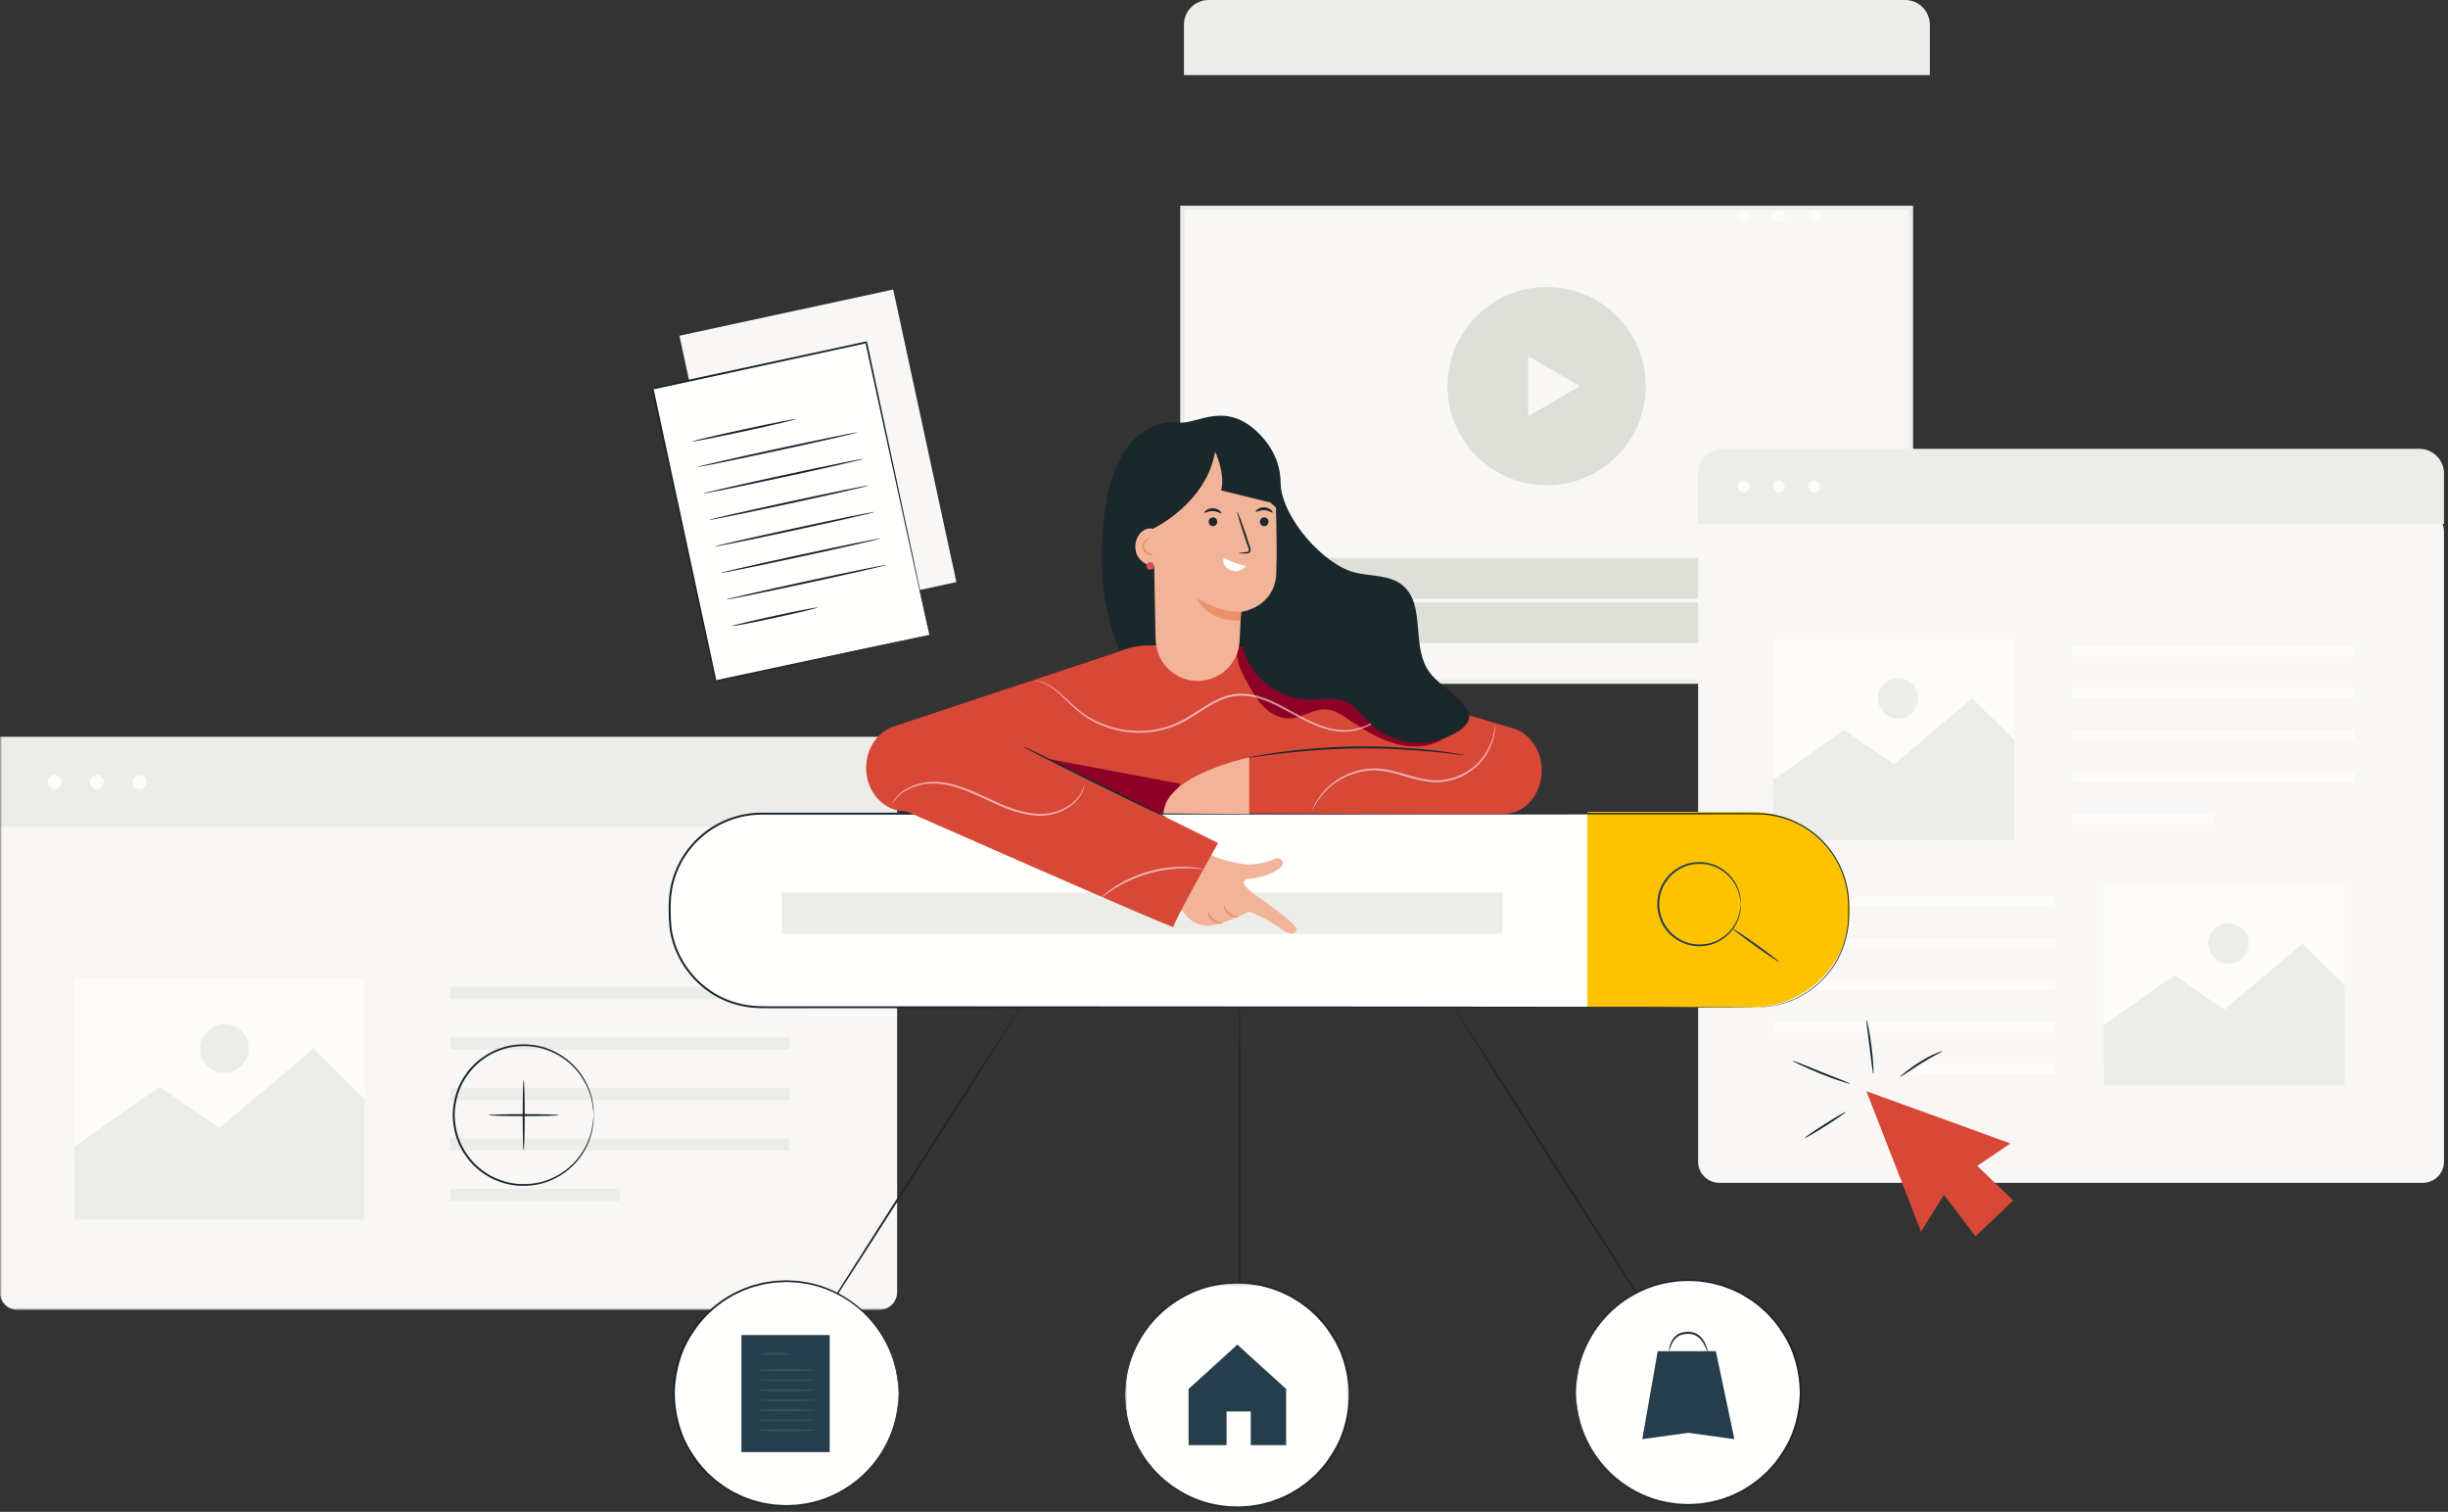 <svg width="570" height="352" viewBox="0 0 570 352" fill="none" xmlns="http://www.w3.org/2000/svg">
<rect x="0" y="0" width="570" height="352" fill="#333333" stroke="none"/>
<path fill-rule="evenodd" clip-rule="evenodd" d="M222.686 135.523L172.912 146.273L158.201 78.161L207.975 67.411L222.686 135.523Z" fill="#F8F7F5"/>
<path fill-rule="evenodd" clip-rule="evenodd" d="M275.305 158.711H444.949V48.393H275.305V158.711Z" fill="#F8F7F5" stroke="#ECECE8"/>
<path fill-rule="evenodd" clip-rule="evenodd" d="M383.216 89.906C383.216 102.655 372.88 112.99 360.131 112.99C347.382 112.99 337.047 102.655 337.047 89.906C337.047 77.156 347.382 66.821 360.131 66.821C372.88 66.821 383.216 77.156 383.216 89.906Z" fill="#DFDFDA"/>
<path fill-rule="evenodd" clip-rule="evenodd" d="M367.888 89.905L355.832 96.866V82.944L367.888 89.905Z" fill="#F8F7F5"/>
<path fill-rule="evenodd" clip-rule="evenodd" d="M275.309 149.729H444.953V129.912H275.309V149.729Z" fill="#DFDFDA"/>
<path fill-rule="evenodd" clip-rule="evenodd" d="M291.795 139.821L289.348 141.233L286.902 142.645V136.996L291.795 139.821Z" fill="#F8F7F5"/>
<path fill-rule="evenodd" clip-rule="evenodd" d="M305.855 140.27H430.991V139.372H305.855V140.27Z" fill="#F8F7F5"/>
<path fill-rule="evenodd" clip-rule="evenodd" d="M308.389 139.82C308.389 140.851 307.554 141.686 306.524 141.686C305.493 141.686 304.658 140.851 304.658 139.82C304.658 138.79 305.493 137.955 306.524 137.955C307.554 137.955 308.389 138.79 308.389 139.82Z" fill="#F8F7F5"/>
<path fill-rule="evenodd" clip-rule="evenodd" d="M400.317 275.387C397.595 275.387 395.389 273.18 395.389 270.459V123.794C395.389 121.072 397.595 118.866 400.317 118.866H564.141C566.862 118.866 569.069 121.072 569.069 123.794V270.459C569.069 273.18 566.862 275.387 564.141 275.387H400.317Z" fill="#F8F7F5"/>
<path fill-rule="evenodd" clip-rule="evenodd" d="M569.069 121.973H395.389V110.252C395.389 107.073 397.966 104.496 401.145 104.496H563.313C566.491 104.496 569.069 107.073 569.069 110.252V121.973Z" fill="#ECECE8"/>
<path fill-rule="evenodd" clip-rule="evenodd" d="M449.35 17.477H275.67V5.756C275.67 2.577 278.248 0 281.426 0H443.594C446.772 0 449.35 2.577 449.35 5.756V17.477Z" fill="#ECECE8"/>
<path fill-rule="evenodd" clip-rule="evenodd" d="M407.359 113.263C407.359 114.019 406.746 114.633 405.989 114.633C405.233 114.633 404.619 114.019 404.619 113.263C404.619 112.506 405.233 111.893 405.989 111.893C406.746 111.893 407.359 112.506 407.359 113.263Z" fill="#FDFCFB"/>
<path fill-rule="evenodd" clip-rule="evenodd" d="M415.578 113.263C415.578 114.019 414.965 114.633 414.208 114.633C413.451 114.633 412.838 114.019 412.838 113.263C412.838 112.506 413.451 111.893 414.208 111.893C414.965 111.893 415.578 112.506 415.578 113.263Z" fill="#FDFCFB"/>
<path fill-rule="evenodd" clip-rule="evenodd" d="M423.798 113.263C423.798 114.019 423.185 114.633 422.428 114.633C421.671 114.633 421.059 114.019 421.059 113.263C421.059 112.506 421.671 111.893 422.428 111.893C423.185 111.893 423.798 112.506 423.798 113.263Z" fill="#FDFCFB"/>
<path fill-rule="evenodd" clip-rule="evenodd" d="M407.359 50.395C407.359 51.152 406.746 51.765 405.989 51.765C405.233 51.765 404.619 51.152 404.619 50.395C404.619 49.638 405.233 49.025 405.989 49.025C406.746 49.025 407.359 49.638 407.359 50.395Z" fill="#FDFCFB"/>
<path fill-rule="evenodd" clip-rule="evenodd" d="M415.578 50.395C415.578 51.151 414.965 51.764 414.208 51.764C413.451 51.764 412.838 51.151 412.838 50.395C412.838 49.637 413.451 49.024 414.208 49.024C414.965 49.024 415.578 49.637 415.578 50.395Z" fill="#FDFCFB"/>
<path fill-rule="evenodd" clip-rule="evenodd" d="M423.798 50.395C423.798 51.151 423.185 51.764 422.428 51.764C421.671 51.764 421.059 51.151 421.059 50.395C421.059 49.637 421.671 49.024 422.428 49.024C423.185 49.024 423.798 49.637 423.798 50.395Z" fill="#FDFCFB"/>
<path fill-rule="evenodd" clip-rule="evenodd" d="M482.604 152.806H548.185V150.432H482.604V152.806Z" fill="#FDFCFB"/>
<path fill-rule="evenodd" clip-rule="evenodd" d="M482.604 162.574H548.185V160.2H482.604V162.574Z" fill="#FDFCFB"/>
<path fill-rule="evenodd" clip-rule="evenodd" d="M482.604 172.341H548.185V169.967H482.604V172.341Z" fill="#FDFCFB"/>
<path fill-rule="evenodd" clip-rule="evenodd" d="M482.604 182.109H548.185V179.735H482.604V182.109Z" fill="#FDFCFB"/>
<path fill-rule="evenodd" clip-rule="evenodd" d="M482.604 191.877H515.395V189.503H482.604V191.877Z" fill="#FDFCFB"/>
<path fill-rule="evenodd" clip-rule="evenodd" d="M412.945 211.089H478.528V208.714H412.945V211.089Z" fill="#FDFCFB"/>
<path fill-rule="evenodd" clip-rule="evenodd" d="M412.945 220.856H478.528V218.482H412.945V220.856Z" fill="#FDFCFB"/>
<path fill-rule="evenodd" clip-rule="evenodd" d="M412.945 230.624H478.528V228.249H412.945V230.624Z" fill="#FDFCFB"/>
<path fill-rule="evenodd" clip-rule="evenodd" d="M412.945 240.39H478.528V238.017H412.945V240.39Z" fill="#FDFCFB"/>
<path fill-rule="evenodd" clip-rule="evenodd" d="M445.736 250.159H478.528V247.784H445.736V250.159Z" fill="#FDFCFB"/>
<path fill-rule="evenodd" clip-rule="evenodd" d="M489.859 252.783H545.98V206.088H489.859V252.783Z" fill="#FDFCFB"/>
<path fill-rule="evenodd" clip-rule="evenodd" d="M489.764 238.683L506.348 227.063L517.92 235.069L536.119 219.668L545.98 229.436V252.783H489.86L489.764 238.683Z" fill="#ECECE8"/>
<path fill-rule="evenodd" clip-rule="evenodd" d="M523.589 219.668C523.589 222.265 521.485 224.37 518.888 224.37C516.293 224.37 514.188 222.265 514.188 219.668C514.188 217.072 516.293 214.967 518.888 214.967C521.485 214.967 523.589 217.072 523.589 219.668Z" fill="#ECECE8"/>
<path fill-rule="evenodd" clip-rule="evenodd" d="M412.945 195.688H469.066V148.993H412.945V195.688Z" fill="#FDFCFB"/>
<path fill-rule="evenodd" clip-rule="evenodd" d="M412.85 181.587L429.434 169.968L441.007 177.973L459.205 162.574L469.067 172.341V195.689H412.946L412.85 181.587Z" fill="#ECECE8"/>
<mask id="mask0" mask-type="alpha" maskUnits="userSpaceOnUse" x="0" y="157" width="447" height="148">
<path d="M0 157.873H446.677V304.984H0V157.873Z" fill="white"/>
</mask>
<g mask="url(#mask0)">
<path fill-rule="evenodd" clip-rule="evenodd" d="M446.677 162.574C446.677 165.169 444.573 167.274 441.977 167.274C439.381 167.274 437.275 165.169 437.275 162.574C437.275 159.977 439.381 157.873 441.977 157.873C444.573 157.873 446.677 159.977 446.677 162.574Z" fill="#ECECE8"/>
<path fill-rule="evenodd" clip-rule="evenodd" d="M204.711 304.985H4.122C1.815 304.985 -0.055 303.115 -0.055 300.807V191.812H208.888V300.807C208.888 303.115 207.018 304.985 204.711 304.985Z" fill="#F8F7F5"/>
<path fill-rule="evenodd" clip-rule="evenodd" d="M0 192.568H208.889V171.542H0V192.568Z" fill="#ECECE8"/>
</g>
<path fill-rule="evenodd" clip-rule="evenodd" d="M14.343 182.089C14.343 183 13.606 183.738 12.695 183.738C11.785 183.738 11.047 183 11.047 182.089C11.047 181.179 11.785 180.441 12.695 180.441C13.606 180.441 14.343 181.179 14.343 182.089Z" fill="#FDFCFB"/>
<path fill-rule="evenodd" clip-rule="evenodd" d="M24.236 182.089C24.236 183 23.497 183.738 22.587 183.738C21.677 183.738 20.939 183 20.939 182.089C20.939 181.179 21.677 180.441 22.587 180.441C23.497 180.441 24.236 181.179 24.236 182.089Z" fill="#FDFCFB"/>
<path fill-rule="evenodd" clip-rule="evenodd" d="M34.121 182.089C34.121 183 33.383 183.738 32.472 183.738C31.562 183.738 30.824 183 30.824 182.089C30.824 181.179 31.562 180.441 32.472 180.441C33.383 180.441 34.121 181.179 34.121 182.089Z" fill="#FDFCFB"/>
<path fill-rule="evenodd" clip-rule="evenodd" d="M104.867 232.644H183.766V229.787H104.867V232.644Z" fill="#ECECE8"/>
<path fill-rule="evenodd" clip-rule="evenodd" d="M104.867 244.394H183.766V241.538H104.867V244.394Z" fill="#ECECE8"/>
<path fill-rule="evenodd" clip-rule="evenodd" d="M104.867 256.145H183.766V253.289H104.867V256.145Z" fill="#ECECE8"/>
<path fill-rule="evenodd" clip-rule="evenodd" d="M104.867 267.895H183.766V265.039H104.867V267.895Z" fill="#ECECE8"/>
<path fill-rule="evenodd" clip-rule="evenodd" d="M104.867 279.646H144.316V276.79H104.867V279.646Z" fill="#ECECE8"/>
<path fill-rule="evenodd" clip-rule="evenodd" d="M17.33 283.961H84.845V227.786H17.33V283.961Z" fill="#FDFCFB"/>
<path fill-rule="evenodd" clip-rule="evenodd" d="M17.209 266.997L37.161 253.017L51.082 262.65L72.977 244.123L84.84 255.874V283.961H17.325L17.209 266.997Z" fill="#ECECE8"/>
<path fill-rule="evenodd" clip-rule="evenodd" d="M57.906 244.123C57.906 247.246 55.375 249.779 52.251 249.779C49.127 249.779 46.596 247.246 46.596 244.123C46.596 241 49.127 238.468 52.251 238.468C55.375 238.468 57.906 241 57.906 244.123Z" fill="#ECECE8"/>
<path fill-rule="evenodd" clip-rule="evenodd" d="M216.41 147.82L166.636 158.57L151.926 90.458L201.7 79.708L216.41 147.82Z" fill="#FFFFFE"/>
<path fill-rule="evenodd" clip-rule="evenodd" d="M216.411 147.82C216.411 147.82 216.378 147.705 216.328 147.489C216.275 147.259 216.202 146.942 216.107 146.529C215.916 145.67 215.639 144.427 215.279 142.813C214.563 139.558 213.521 134.825 212.202 128.836C209.588 116.855 205.882 99.862 201.493 79.752L201.746 79.915C186.758 83.159 169.834 86.822 151.982 90.685L151.976 90.686L152.155 90.409C157.634 115.853 162.707 139.411 166.823 158.53L166.597 158.384C181.665 155.171 194.091 152.523 202.766 150.674C207.105 149.758 210.502 149.042 212.832 148.55C213.986 148.311 214.871 148.127 215.487 147.999C216.089 147.876 216.411 147.82 216.411 147.82C216.411 147.82 216.122 147.897 215.535 148.03C214.93 148.167 214.059 148.362 212.926 148.617C210.609 149.128 207.233 149.874 202.921 150.827C194.228 152.729 181.776 155.453 166.678 158.757L166.491 158.797L166.45 158.61C162.311 139.496 157.209 115.946 151.698 90.507L151.648 90.279L151.877 90.229L151.883 90.228C169.738 86.38 186.665 82.731 201.656 79.501L201.864 79.456L201.908 79.663C206.223 99.846 209.869 116.902 212.44 128.926C213.707 134.905 214.707 139.631 215.395 142.88C215.73 144.481 215.988 145.714 216.165 146.565C216.248 146.971 216.312 147.282 216.356 147.508C216.398 147.718 216.411 147.82 216.411 147.82Z" fill="#1A282B"/>
<path fill-rule="evenodd" clip-rule="evenodd" d="M185.321 97.574C185.348 97.7 179.955 98.972 173.277 100.414C166.596 101.857 161.16 102.924 161.133 102.798C161.106 102.671 166.498 101.4 173.179 99.957C179.857 98.514 185.294 97.448 185.321 97.574Z" fill="#1A282B"/>
<path fill-rule="evenodd" clip-rule="evenodd" d="M199.683 100.666C199.71 100.793 191.388 102.698 181.098 104.92C170.804 107.143 162.44 108.842 162.412 108.716C162.385 108.589 170.706 106.685 180.999 104.463C191.29 102.24 199.656 100.54 199.683 100.666Z" fill="#1A282B"/>
<path fill-rule="evenodd" clip-rule="evenodd" d="M201.015 106.841C201.042 106.967 192.72 108.871 182.43 111.094C172.135 113.317 163.771 115.016 163.744 114.89C163.717 114.764 172.038 112.86 182.331 110.637C192.621 108.414 200.988 106.715 201.015 106.841Z" fill="#1A282B"/>
<path fill-rule="evenodd" clip-rule="evenodd" d="M202.349 113.015C202.376 113.142 194.054 115.046 183.764 117.269C173.469 119.492 165.105 121.191 165.078 121.065C165.051 120.939 173.371 119.035 183.665 116.811C193.955 114.589 202.321 112.89 202.349 113.015Z" fill="#1A282B"/>
<path fill-rule="evenodd" clip-rule="evenodd" d="M203.683 119.19C203.71 119.315 195.388 121.22 185.099 123.443C174.804 125.666 166.44 127.365 166.412 127.239C166.385 127.113 174.706 125.209 185 122.985C195.29 120.763 203.656 119.064 203.683 119.19Z" fill="#1A282B"/>
<path fill-rule="evenodd" clip-rule="evenodd" d="M205.017 125.365C205.044 125.491 196.722 127.396 186.432 129.618C176.138 131.841 167.774 133.541 167.746 133.414C167.719 133.288 176.039 131.384 186.334 129.161C196.624 126.939 204.99 125.238 205.017 125.365Z" fill="#1A282B"/>
<path fill-rule="evenodd" clip-rule="evenodd" d="M206.349 131.539C206.376 131.666 198.054 133.57 187.764 135.792C177.469 138.016 169.105 139.715 169.078 139.588C169.051 139.463 177.372 137.559 187.665 135.335C197.956 133.113 206.322 131.413 206.349 131.539Z" fill="#1A282B"/>
<path fill-rule="evenodd" clip-rule="evenodd" d="M190.448 141.436C190.475 141.563 186.012 142.633 180.48 143.828C174.948 145.023 170.441 145.889 170.414 145.762C170.387 145.637 174.848 144.565 180.383 143.371C185.913 142.176 190.42 141.309 190.448 141.436Z" fill="#1A282B"/>
<path fill-rule="evenodd" clip-rule="evenodd" d="M434.576 254.055L447.314 286.762L452.626 278.182L459.983 287.844L468.761 279.498L460.397 271.441L468.115 266.22L434.576 254.055Z" fill="#D84837"/>
<path fill-rule="evenodd" clip-rule="evenodd" d="M429.784 258.889C429.853 258.998 427.774 260.441 425.142 262.11C422.507 263.78 420.317 265.046 420.248 264.937C420.179 264.827 422.258 263.385 424.891 261.715C427.523 260.045 429.714 258.779 429.784 258.889Z" fill="#1A282B"/>
<path fill-rule="evenodd" clip-rule="evenodd" d="M430.769 252.302C430.749 252.362 429.966 252.16 428.722 251.762C427.479 251.363 425.777 250.759 423.932 250.01C422.085 249.261 420.44 248.524 419.26 247.969C418.079 247.413 417.364 247.036 417.391 246.978C417.417 246.917 418.179 247.187 419.391 247.666C420.762 248.221 422.352 248.865 424.108 249.575C425.866 250.274 427.459 250.905 428.833 251.45C430.045 251.927 430.791 252.239 430.769 252.302Z" fill="#1A282B"/>
<path fill-rule="evenodd" clip-rule="evenodd" d="M434.613 237.451C434.676 237.439 434.856 238.128 435.077 239.255C435.298 240.381 435.555 241.947 435.773 243.685C435.99 245.423 436.128 247.003 436.191 248.149C436.255 249.296 436.25 250.007 436.186 250.013C436.054 250.022 435.745 247.206 435.309 243.742C434.877 240.279 434.482 237.474 434.613 237.451Z" fill="#1A282B"/>
<path fill-rule="evenodd" clip-rule="evenodd" d="M452.246 244.769C452.3 244.899 449.941 245.915 447.285 247.617C444.626 249.315 442.526 250.806 442.439 250.686C442.403 250.635 442.886 250.208 443.706 249.565C444.528 248.928 445.685 248.069 447.035 247.22C449.731 245.493 452.209 244.657 452.246 244.769Z" fill="#1A282B"/>
<path fill-rule="evenodd" clip-rule="evenodd" d="M138.225 259.624C138.142 259.631 138.254 258.171 137.627 255.667C137.335 254.415 136.741 252.936 135.81 251.37C134.872 249.811 133.523 248.184 131.691 246.804C129.863 245.438 127.56 244.277 124.904 243.81C122.266 243.36 119.289 243.445 116.457 244.524C115.031 245.02 113.656 245.769 112.392 246.715C111.739 247.164 111.169 247.726 110.57 248.265C110.031 248.864 109.463 249.45 108.997 250.128C107.02 252.758 105.907 256.138 105.874 259.621C105.906 263.105 107.019 266.487 108.996 269.116C109.462 269.796 110.029 270.382 110.57 270.98C111.168 271.52 111.738 272.083 112.391 272.532C113.655 273.477 115.031 274.227 116.457 274.722C119.29 275.802 122.267 275.886 124.905 275.436C127.561 274.969 129.864 273.809 131.692 272.441C133.524 271.062 134.873 269.435 135.81 267.875C136.741 266.31 137.335 264.831 137.627 263.578C138.254 261.076 138.142 259.615 138.225 259.624C138.234 259.624 138.237 259.713 138.236 259.888C138.232 260.089 138.226 260.344 138.22 260.665C138.219 261.007 138.199 261.429 138.114 261.924C138.048 262.42 137.983 262.996 137.804 263.623C137.535 264.897 136.959 266.405 136.036 268.01C135.104 269.607 133.749 271.28 131.892 272.704C130.041 274.116 127.693 275.322 124.976 275.818C122.277 276.296 119.225 276.224 116.309 275.127C114.843 274.623 113.427 273.858 112.125 272.89C111.453 272.429 110.864 271.855 110.249 271.3C109.691 270.687 109.107 270.085 108.627 269.388C106.589 266.687 105.437 263.206 105.406 259.621C105.439 256.039 106.591 252.558 108.628 249.858C109.108 249.16 109.692 248.558 110.25 247.946C110.865 247.391 111.454 246.816 112.126 246.356C113.427 245.388 114.843 244.623 116.309 244.119C119.225 243.023 122.277 242.95 124.975 243.429C127.692 243.924 130.039 245.13 131.891 246.541C133.748 247.966 135.103 249.639 136.035 251.236C136.959 252.84 137.534 254.35 137.804 255.624C137.983 256.251 138.047 256.826 138.114 257.322C138.199 257.817 138.219 258.24 138.22 258.582C138.226 258.902 138.232 259.158 138.236 259.359C138.237 259.534 138.234 259.624 138.225 259.624Z" fill="#1A282B"/>
<path fill-rule="evenodd" clip-rule="evenodd" d="M121.937 267.804C121.807 267.804 121.703 264.141 121.703 259.624C121.703 255.105 121.807 251.443 121.937 251.443C122.066 251.443 122.171 255.105 122.171 259.624C122.171 264.141 122.066 267.804 121.937 267.804Z" fill="#1A282B"/>
<path fill-rule="evenodd" clip-rule="evenodd" d="M130.115 259.624C130.115 259.753 126.452 259.857 121.935 259.857C117.416 259.857 113.754 259.753 113.754 259.624C113.754 259.494 117.416 259.39 121.935 259.39C126.452 259.39 130.115 259.494 130.115 259.624Z" fill="#1A282B"/>
<path fill-rule="evenodd" clip-rule="evenodd" d="M388.219 312.288C388.11 312.358 376.829 294.909 363.024 273.322C349.214 251.726 338.111 234.168 338.22 234.098C338.328 234.029 349.609 251.473 363.418 273.069C377.222 294.658 388.328 312.219 388.219 312.288Z" fill="#1A282B"/>
<path fill-rule="evenodd" clip-rule="evenodd" d="M366.936 324.208C366.936 338.666 378.657 350.388 393.115 350.388C407.574 350.388 419.294 338.666 419.294 324.208C419.294 309.749 407.574 298.029 393.115 298.029C378.657 298.029 366.936 309.749 366.936 324.208Z" fill="#FFFFFE"/>
<path fill-rule="evenodd" clip-rule="evenodd" d="M366.935 324.208C366.935 324.208 366.926 324.064 366.932 323.783C366.942 323.482 366.954 323.068 366.972 322.536C366.983 322.26 366.994 321.953 367.007 321.617C367.036 321.28 367.101 320.914 367.155 320.515C367.267 319.721 367.374 318.798 367.665 317.793C368.106 315.754 369.036 313.338 370.523 310.772C372.022 308.217 374.198 305.543 377.174 303.266C380.142 301.013 383.899 299.089 388.247 298.301C389.337 298.142 390.438 297.915 391.58 297.906C392.149 297.884 392.722 297.828 393.299 297.835C393.877 297.863 394.459 297.892 395.046 297.92C395.634 297.927 396.219 298.009 396.808 298.108C397.395 298.204 397.993 298.272 398.584 298.393C399.749 298.705 400.956 298.941 402.105 299.417C403.29 299.794 404.405 300.377 405.55 300.924C406.109 301.226 406.644 301.577 407.197 301.904C407.759 302.216 408.274 302.605 408.791 302.998C409.866 303.734 410.806 304.653 411.79 305.54C412.68 306.521 413.614 307.483 414.381 308.597C415.956 310.778 417.328 313.204 418.162 315.871C419.025 318.522 419.489 321.339 419.527 324.204C419.489 327.069 419.027 329.887 418.164 332.539C417.331 335.208 415.957 337.634 414.382 339.815C413.615 340.931 412.681 341.893 411.79 342.873C410.808 343.761 409.867 344.68 408.792 345.416C408.275 345.81 407.76 346.198 407.197 346.512C406.645 346.839 406.109 347.19 405.551 347.491C404.406 348.038 403.29 348.62 402.105 348.998C400.956 349.474 399.748 349.709 398.583 350.023C397.992 350.144 397.394 350.212 396.807 350.307C396.218 350.406 395.633 350.489 395.045 350.495C394.458 350.524 393.877 350.552 393.298 350.58C392.722 350.587 392.148 350.531 391.579 350.51C390.438 350.499 389.335 350.271 388.245 350.114C383.897 349.326 380.14 347.402 377.172 345.147C374.196 342.872 372.021 340.197 370.522 337.642C369.036 335.076 368.106 332.661 367.665 330.62C367.374 329.616 367.267 328.694 367.155 327.898C367.101 327.501 367.036 327.135 367.007 326.799C366.994 326.462 366.983 326.156 366.972 325.879C366.954 325.346 366.942 324.932 366.932 324.632C366.926 324.351 366.935 324.208 366.935 324.208C366.935 324.208 366.958 324.351 366.98 324.632C367.001 324.931 367.029 325.343 367.066 325.873C367.084 326.148 367.102 326.452 367.123 326.787C367.16 327.122 367.233 327.484 367.292 327.879C367.419 328.668 367.539 329.582 367.842 330.577C368.305 332.596 369.254 334.981 370.746 337.508C372.252 340.024 374.421 342.653 377.374 344.884C380.316 347.094 384.03 348.973 388.317 349.732C389.391 349.884 390.477 350.105 391.602 350.11C392.163 350.129 392.727 350.184 393.295 350.175C393.864 350.145 394.438 350.116 395.015 350.084C395.595 350.078 396.17 349.994 396.749 349.895C397.327 349.799 397.914 349.731 398.496 349.61C399.642 349.298 400.83 349.066 401.958 348.593C403.123 348.22 404.218 347.644 405.344 347.103C405.893 346.806 406.418 346.46 406.96 346.137C407.514 345.829 408.019 345.445 408.526 345.058C409.581 344.333 410.504 343.426 411.471 342.554C412.343 341.586 413.261 340.641 414.013 339.544C415.558 337.398 416.907 335.015 417.723 332.392C418.568 329.788 419.022 327.021 419.059 324.204C419.022 321.388 418.566 318.622 417.721 316.018C416.905 313.397 415.556 311.013 414.012 308.869C413.259 307.772 412.342 306.826 411.469 305.86C410.503 304.988 409.58 304.082 408.525 303.357C408.018 302.97 407.513 302.586 406.959 302.278C406.417 301.955 405.892 301.609 405.344 301.312C404.218 300.771 403.123 300.195 401.958 299.822C400.83 299.35 399.642 299.117 398.496 298.805C397.915 298.685 397.328 298.616 396.75 298.52C396.171 298.422 395.596 298.338 395.015 298.33C394.439 298.3 393.866 298.27 393.296 298.241C392.729 298.231 392.164 298.286 391.604 298.305C390.479 298.31 389.393 298.531 388.318 298.683C384.031 299.442 380.318 301.32 377.375 303.529C374.422 305.76 372.253 308.389 370.747 310.906C369.254 313.434 368.306 315.818 367.842 317.838C367.539 318.831 367.419 319.747 367.292 320.535C367.233 320.929 367.16 321.293 367.123 321.628C367.102 321.962 367.084 322.268 367.066 322.542C367.029 323.071 367.001 323.484 366.98 323.784C366.958 324.064 366.935 324.208 366.935 324.208Z" fill="#1A282B"/>
<path fill-rule="evenodd" clip-rule="evenodd" d="M385.978 314.589L382.395 335.072L393.117 333.596L403.841 335.072L399.528 314.589H385.978Z" fill="#263D4C"/>
<path fill-rule="evenodd" clip-rule="evenodd" d="M397.646 314.857C397.569 314.882 397.354 314.128 396.786 313.041C396.501 312.503 396.091 311.892 395.498 311.38C395.193 311.135 394.843 310.923 394.451 310.769C394.052 310.635 393.62 310.554 393.166 310.547C392.248 310.539 391.37 310.712 390.721 311.137C390.067 311.554 389.655 312.164 389.381 312.703C388.844 313.8 388.666 314.568 388.586 314.543C388.543 314.533 388.6 313.749 389.083 312.561C389.33 311.979 389.75 311.278 390.484 310.778C391.214 310.269 392.193 310.07 393.172 310.078C393.673 310.087 394.162 310.179 394.612 310.34C395.056 310.521 395.448 310.769 395.779 311.052C396.423 311.641 396.823 312.315 397.082 312.894C397.595 314.064 397.692 314.845 397.646 314.857Z" fill="#1A282B"/>
<path fill-rule="evenodd" clip-rule="evenodd" d="M288.648 314.042C288.518 314.042 288.414 296.014 288.414 273.779C288.414 251.539 288.518 233.514 288.648 233.514C288.777 233.514 288.882 251.539 288.882 273.779C288.882 296.014 288.777 314.042 288.648 314.042Z" fill="#1A282B"/>
<mask id="mask1" mask-type="alpha" maskUnits="userSpaceOnUse" x="261" y="298" width="54" height="54">
<path d="M261.928 298.419H314.525V351.112H261.928V298.419Z" fill="white"/>
</mask>
<g mask="url(#mask1)">
<path fill-rule="evenodd" clip-rule="evenodd" d="M261.934 324.792C261.934 339.251 273.655 350.972 288.113 350.972C302.572 350.972 314.292 339.251 314.292 324.792C314.292 310.334 302.572 298.613 288.113 298.613C273.655 298.613 261.934 310.334 261.934 324.792Z" fill="#FFFFFE"/>
<path fill-rule="evenodd" clip-rule="evenodd" d="M261.932 324.792C261.932 324.792 261.924 324.649 261.93 324.368C261.939 324.067 261.953 323.653 261.97 323.121C261.981 322.844 261.992 322.537 262.005 322.2C262.034 321.863 262.099 321.498 262.152 321.101C262.265 320.305 262.371 319.383 262.663 318.378C263.103 316.338 264.034 313.922 265.52 311.356C267.019 308.802 269.195 306.127 272.173 303.852C275.139 301.597 278.897 299.673 283.245 298.886C284.334 298.728 285.436 298.501 286.579 298.49C287.147 298.469 287.72 298.412 288.298 298.42C288.875 298.448 289.457 298.475 290.044 298.505C290.632 298.511 291.217 298.594 291.806 298.693C292.393 298.788 292.99 298.856 293.581 298.977C294.747 299.291 295.955 299.525 297.103 300.002C298.287 300.379 299.404 300.961 300.549 301.508C301.107 301.809 301.642 302.16 302.194 302.487C302.757 302.801 303.272 303.19 303.788 303.583C304.863 304.318 305.804 305.237 306.787 306.125C307.677 307.105 308.61 308.067 309.378 309.182C310.954 311.363 312.327 313.788 313.16 316.455C314.023 319.106 314.487 321.924 314.525 324.788C314.488 327.655 314.024 330.472 313.162 333.124C312.329 335.792 310.955 338.218 309.38 340.4C308.612 341.514 307.679 342.477 306.789 343.458C305.805 344.346 304.864 345.265 303.79 346C303.273 346.394 302.758 346.784 302.195 347.096C301.643 347.422 301.108 347.773 300.549 348.075C299.404 348.623 298.287 349.205 297.103 349.583C295.954 350.059 294.747 350.294 293.58 350.607C292.99 350.728 292.392 350.796 291.805 350.893C291.216 350.99 290.631 351.073 290.043 351.08C289.456 351.108 288.874 351.137 288.296 351.165C287.719 351.172 287.145 351.116 286.577 351.094C285.435 351.084 284.333 350.857 283.243 350.698C278.896 349.91 275.137 347.986 272.171 345.732C269.194 343.455 267.018 340.781 265.519 338.226C264.034 335.66 263.103 333.244 262.662 331.206C262.371 330.201 262.265 329.277 262.152 328.483C262.099 328.085 262.034 327.72 262.005 327.383C261.992 327.046 261.981 326.739 261.97 326.464C261.953 325.932 261.939 325.518 261.93 325.216C261.924 324.935 261.932 324.792 261.932 324.792C261.932 324.792 261.956 324.935 261.978 325.216C261.999 325.515 262.027 325.927 262.063 326.457C262.081 326.732 262.1 327.037 262.121 327.372C262.158 327.706 262.23 328.069 262.29 328.464C262.416 329.252 262.537 330.167 262.839 331.161C263.304 333.18 264.252 335.564 265.744 338.093C267.249 340.61 269.419 343.238 272.371 345.469C275.314 347.678 279.028 349.557 283.315 350.316C284.389 350.468 285.475 350.69 286.6 350.695C287.161 350.714 287.725 350.769 288.293 350.759C288.863 350.729 289.436 350.699 290.012 350.67C290.592 350.662 291.169 350.578 291.746 350.479C292.325 350.383 292.913 350.315 293.493 350.195C294.64 349.882 295.827 349.65 296.956 349.178C298.121 348.804 299.216 348.228 300.341 347.688C300.89 347.39 301.416 347.044 301.958 346.722C302.51 346.413 303.017 346.029 303.524 345.641C304.58 344.916 305.503 344.011 306.468 343.138C307.341 342.172 308.258 341.225 309.012 340.129C310.556 337.983 311.904 335.598 312.72 332.977C313.565 330.371 314.02 327.604 314.058 324.788C314.02 321.973 313.564 319.206 312.718 316.602C311.903 313.981 310.554 311.598 309.009 309.453C308.257 308.357 307.34 307.412 306.468 306.445C305.501 305.572 304.578 304.666 303.523 303.941C303.016 303.554 302.509 303.17 301.957 302.862C301.415 302.54 300.889 302.194 300.341 301.896C299.216 301.356 298.12 300.78 296.956 300.407C295.827 299.934 294.64 299.702 293.494 299.39C292.913 299.268 292.326 299.201 291.747 299.105C291.17 299.006 290.593 298.923 290.013 298.915C289.436 298.885 288.863 298.854 288.295 298.825C287.726 298.816 287.161 298.871 286.602 298.889C285.477 298.895 284.391 299.116 283.316 299.268C279.03 300.026 275.316 301.905 272.373 304.115C269.42 306.345 267.251 308.974 265.745 311.491C264.252 314.017 263.304 316.403 262.84 318.422C262.537 319.417 262.416 320.331 262.29 321.12C262.23 321.515 262.158 321.878 262.121 322.212C262.1 322.547 262.081 322.851 262.063 323.127C262.027 323.657 261.999 324.069 261.978 324.369C261.956 324.649 261.932 324.792 261.932 324.792Z" fill="#1A282B"/>
</g>
<path fill-rule="evenodd" clip-rule="evenodd" d="M276.754 323.384V336.468H285.598V328.628H291.226V336.468H299.468V323.384L288.111 313.067L276.754 323.384Z" fill="#263D4C"/>
<path fill-rule="evenodd" clip-rule="evenodd" d="M187.307 313.202C187.199 313.132 198.471 295.31 212.482 273.4C226.497 251.482 237.944 233.776 238.052 233.847C238.161 233.916 226.891 251.735 212.875 273.652C198.865 295.562 187.416 313.272 187.307 313.202Z" fill="#1A282B"/>
<path fill-rule="evenodd" clip-rule="evenodd" d="M209.246 324.461C209.246 338.92 197.525 350.641 183.066 350.641C168.608 350.641 156.887 338.92 156.887 324.461C156.887 310.002 168.608 298.282 183.066 298.282C197.525 298.282 209.246 310.002 209.246 324.461Z" fill="#FFFFFE"/>
<path fill-rule="evenodd" clip-rule="evenodd" d="M209.246 324.461C209.246 324.461 209.222 324.317 209.201 324.037C209.18 323.737 209.151 323.324 209.115 322.795C209.098 322.521 209.079 322.215 209.057 321.881C209.021 321.546 208.948 321.183 208.888 320.788C208.763 320 208.642 319.085 208.339 318.09C207.875 316.071 206.927 313.687 205.433 311.159C203.928 308.642 201.758 306.013 198.806 303.783C195.863 301.574 192.149 299.695 187.862 298.936C186.788 298.784 185.702 298.563 184.577 298.558C184.017 298.539 183.452 298.484 182.884 298.494C182.315 298.523 181.742 298.552 181.165 298.584C180.586 298.591 180.01 298.675 179.431 298.774C178.853 298.869 178.266 298.938 177.685 299.058C176.538 299.371 175.351 299.603 174.222 300.076C173.058 300.449 171.963 301.024 170.837 301.565C170.29 301.862 169.764 302.209 169.221 302.53C168.668 302.839 168.163 303.223 167.655 303.61C166.6 304.334 165.678 305.242 164.711 306.113C163.839 307.08 162.921 308.025 162.169 309.122C160.625 311.267 159.277 313.65 158.46 316.271C157.614 318.875 157.159 321.641 157.121 324.457C157.159 327.273 157.613 330.041 158.459 332.646C159.274 335.268 160.623 337.652 162.167 339.797C162.92 340.894 163.837 341.84 164.71 342.806C165.677 343.679 166.599 344.586 167.655 345.31C168.162 345.698 168.668 346.082 169.221 346.39C169.763 346.712 170.289 347.059 170.837 347.356C171.963 347.897 173.058 348.473 174.222 348.845C175.351 349.318 176.539 349.551 177.685 349.863C178.266 349.984 178.854 350.052 179.432 350.149C180.01 350.247 180.587 350.331 181.166 350.338C181.743 350.369 182.316 350.398 182.885 350.428C183.453 350.437 184.018 350.382 184.579 350.363C185.704 350.358 186.79 350.137 187.864 349.985C192.151 349.226 195.865 347.347 198.808 345.138C201.76 342.906 203.929 340.277 205.434 337.762C206.927 335.234 207.875 332.849 208.339 330.83C208.642 329.835 208.763 328.921 208.888 328.132C208.948 327.738 209.021 327.375 209.057 327.04C209.079 326.705 209.098 326.4 209.115 326.127C209.151 325.597 209.18 325.184 209.201 324.884C209.222 324.604 209.246 324.461 209.246 324.461C209.246 324.461 209.255 324.604 209.248 324.885C209.239 325.186 209.226 325.6 209.209 326.131C209.198 326.409 209.186 326.715 209.174 327.052C209.144 327.388 209.08 327.754 209.027 328.151C208.914 328.947 208.807 329.87 208.516 330.874C208.075 332.914 207.145 335.33 205.659 337.895C204.161 340.45 201.985 343.124 199.008 345.4C196.041 347.655 192.284 349.579 187.935 350.367C186.846 350.525 185.744 350.753 184.601 350.763C184.033 350.785 183.46 350.84 182.882 350.833C182.305 350.805 181.723 350.777 181.136 350.749C180.547 350.742 179.962 350.659 179.374 350.561C178.787 350.465 178.189 350.397 177.598 350.276C176.432 349.963 175.224 349.727 174.076 349.251C172.891 348.874 171.775 348.291 170.63 347.744C170.071 347.443 169.536 347.091 168.984 346.765C168.421 346.451 167.905 346.063 167.389 345.669C166.314 344.933 165.373 344.014 164.39 343.126C163.499 342.146 162.566 341.183 161.798 340.068C160.223 337.887 158.849 335.461 158.017 332.792C157.154 330.14 156.691 327.323 156.654 324.457C156.691 321.592 157.155 318.774 158.019 316.124C158.852 313.457 160.225 311.031 161.801 308.85C162.568 307.736 163.501 306.775 164.391 305.793C165.375 304.907 166.315 303.987 167.39 303.251C167.906 302.858 168.422 302.469 168.985 302.156C169.537 301.83 170.072 301.478 170.63 301.177C171.776 300.63 172.891 300.047 174.076 299.671C175.224 299.194 176.432 298.959 177.597 298.646C178.189 298.525 178.786 298.457 179.373 298.361C179.961 298.262 180.546 298.18 181.135 298.173C181.721 298.144 182.304 298.116 182.881 298.088C183.459 298.081 184.032 298.137 184.6 298.159C185.742 298.169 186.844 298.396 187.934 298.554C192.282 299.341 196.039 301.266 199.006 303.52C201.983 305.796 204.159 308.469 205.658 311.025C207.144 313.591 208.075 316.006 208.516 318.046C208.807 319.052 208.914 319.974 209.027 320.769C209.08 321.167 209.144 321.532 209.174 321.869C209.186 322.206 209.198 322.512 209.209 322.789C209.226 323.322 209.239 323.735 209.248 324.036C209.255 324.317 209.246 324.461 209.246 324.461Z" fill="#1A282B"/>
<path fill-rule="evenodd" clip-rule="evenodd" d="M172.637 338.09H193.191V310.832H172.637V338.09Z" fill="#263D4C"/>
<path fill-rule="evenodd" clip-rule="evenodd" d="M183.913 315.186C183.913 315.315 182.403 315.42 180.538 315.42C178.675 315.42 177.164 315.315 177.164 315.186C177.164 315.056 178.675 314.952 180.538 314.952C182.403 314.952 183.913 315.056 183.913 315.186Z" fill="#365158"/>
<path fill-rule="evenodd" clip-rule="evenodd" d="M189.864 319.019C189.864 319.148 186.841 319.253 183.114 319.253C179.385 319.253 176.363 319.148 176.363 319.019C176.363 318.89 179.385 318.786 183.114 318.786C186.841 318.786 189.864 318.89 189.864 319.019Z" fill="#365158"/>
<path fill-rule="evenodd" clip-rule="evenodd" d="M189.864 321.349C189.864 321.479 186.841 321.584 183.114 321.584C179.385 321.584 176.363 321.479 176.363 321.349C176.363 321.221 179.385 321.116 183.114 321.116C186.841 321.116 189.864 321.221 189.864 321.349Z" fill="#365158"/>
<path fill-rule="evenodd" clip-rule="evenodd" d="M189.864 323.681C189.864 323.809 186.841 323.914 183.114 323.914C179.385 323.914 176.363 323.809 176.363 323.681C176.363 323.55 179.385 323.446 183.114 323.446C186.841 323.446 189.864 323.55 189.864 323.681Z" fill="#365158"/>
<path fill-rule="evenodd" clip-rule="evenodd" d="M189.864 326.012C189.864 326.14 186.841 326.244 183.114 326.244C179.385 326.244 176.363 326.14 176.363 326.012C176.363 325.882 179.385 325.777 183.114 325.777C186.841 325.777 189.864 325.882 189.864 326.012Z" fill="#365158"/>
<path fill-rule="evenodd" clip-rule="evenodd" d="M189.864 328.341C189.864 328.471 186.841 328.576 183.114 328.576C179.385 328.576 176.363 328.471 176.363 328.341C176.363 328.213 179.385 328.108 183.114 328.108C186.841 328.108 189.864 328.213 189.864 328.341Z" fill="#365158"/>
<path fill-rule="evenodd" clip-rule="evenodd" d="M189.864 330.672C189.864 330.801 186.841 330.906 183.114 330.906C179.385 330.906 176.363 330.801 176.363 330.672C176.363 330.544 179.385 330.438 183.114 330.438C186.841 330.438 189.864 330.544 189.864 330.672Z" fill="#365158"/>
<path fill-rule="evenodd" clip-rule="evenodd" d="M189.864 333.003C189.864 333.132 186.841 333.237 183.114 333.237C179.385 333.237 176.363 333.132 176.363 333.003C176.363 332.873 179.385 332.769 183.114 332.769C186.841 332.769 189.864 332.873 189.864 333.003Z" fill="#365158"/>
<path fill-rule="evenodd" clip-rule="evenodd" d="M409.078 234.515H177.298C165.498 234.515 155.932 224.948 155.932 213.148V210.804C155.932 199.005 165.498 189.438 177.298 189.438H409.078C420.879 189.438 430.446 199.005 430.446 210.804V213.148C430.446 224.948 420.879 234.515 409.078 234.515Z" fill="#FFFFFE"/>
<path fill-rule="evenodd" clip-rule="evenodd" d="M369.625 234.516H407.978C420.539 234.516 430.72 224.334 430.72 211.773C430.72 199.212 420.539 189.03 407.978 189.03H369.625V234.516Z" fill="#FDC300"/>
<path fill-rule="evenodd" clip-rule="evenodd" d="M405.316 210.51C405.254 210.514 405.308 209.653 404.928 208.187C404.554 206.749 403.587 204.638 401.424 203.009C400.352 202.213 399.004 201.537 397.45 201.268C395.909 201.009 394.17 201.061 392.517 201.694C391.685 201.985 390.883 202.422 390.146 202.975C389.4 203.518 388.724 204.19 388.167 204.969C387.014 206.504 386.366 208.475 386.346 210.508C386.365 212.541 387.013 214.513 388.166 216.048C388.724 216.828 389.4 217.501 390.146 218.043C390.882 218.596 391.685 219.035 392.517 219.326C394.17 219.958 395.909 220.01 397.451 219.75C399.004 219.481 400.353 218.806 401.425 218.01C403.588 216.38 404.554 214.269 404.928 212.831C405.308 211.366 405.254 210.504 405.316 210.51C405.316 210.51 405.436 211.367 405.105 212.876C404.777 214.353 403.838 216.551 401.625 218.273C400.529 219.115 399.136 219.834 397.523 220.132C395.92 220.42 394.105 220.379 392.37 219.731C391.498 219.432 390.654 218.978 389.88 218.402C389.097 217.837 388.385 217.135 387.796 216.321C386.584 214.714 385.896 212.641 385.879 210.508C385.897 208.376 386.584 206.304 387.797 204.698C388.386 203.882 389.097 203.181 389.88 202.616C390.655 202.041 391.498 201.588 392.37 201.289C394.105 200.639 395.919 200.599 397.523 200.887C399.136 201.184 400.528 201.904 401.625 202.745C403.838 204.468 404.777 206.665 405.105 208.142C405.436 209.652 405.316 210.51 405.316 210.51Z" fill="#263D4C"/>
<path fill-rule="evenodd" clip-rule="evenodd" d="M414.233 223.942C414.157 224.047 411.679 222.402 408.699 220.268C405.718 218.132 403.362 216.318 403.437 216.213C403.512 216.108 405.99 217.753 408.972 219.888C411.952 222.022 414.308 223.837 414.233 223.942Z" fill="#263D4C"/>
<path fill-rule="evenodd" clip-rule="evenodd" d="M182.035 217.403H349.849V207.755H182.035V217.403Z" fill="#ECECE8"/>
<path fill-rule="evenodd" clip-rule="evenodd" d="M409.077 234.515C409.077 234.515 409.604 234.472 410.628 234.412C411.145 234.409 411.774 234.296 412.525 234.176C413.283 234.093 414.132 233.842 415.101 233.59C417.005 232.998 419.327 232.034 421.68 230.289C421.972 230.068 422.27 229.844 422.573 229.617C422.861 229.37 423.141 229.102 423.433 228.839C424.036 228.331 424.574 227.719 425.137 227.092C425.719 226.483 426.181 225.739 426.732 225.035C426.963 224.651 427.198 224.262 427.437 223.868L427.796 223.271L428.1 222.633C428.991 220.955 429.578 219.016 429.984 216.956C430.062 216.436 430.142 215.909 430.223 215.376C430.25 214.838 430.278 214.293 430.307 213.743C430.356 212.642 430.344 211.498 430.309 210.347C430.242 205.746 428.509 200.715 424.914 196.691C421.365 192.672 415.86 189.78 409.734 189.621C405.79 189.581 401.694 189.589 397.459 189.598C395.113 189.603 392.725 189.607 390.297 189.604C335.78 189.622 260.48 189.646 177.311 189.672C172.159 189.678 167.087 191.621 163.296 195.006C159.489 198.361 156.943 203.097 156.358 208.081C156.234 208.696 156.25 209.327 156.206 209.949C156.163 210.571 156.155 211.201 156.162 211.833C156.147 213.1 156.201 214.341 156.312 215.578C156.564 218.054 157.332 220.453 158.437 222.652C160.663 227.051 164.423 230.613 168.883 232.536C171.113 233.492 173.493 234.053 175.888 234.216C177.083 234.301 178.298 234.291 179.507 234.288C180.717 234.288 181.922 234.288 183.126 234.289C187.939 234.29 192.705 234.291 197.422 234.292C206.856 234.294 216.09 234.296 225.1 234.299C261.141 234.319 293.597 234.335 320.854 234.349C348.105 234.381 370.16 234.407 385.407 234.424C393.024 234.444 398.939 234.458 402.957 234.468C404.96 234.479 406.487 234.486 407.522 234.491C408.551 234.499 409.077 234.515 409.077 234.515C409.077 234.515 408.551 234.531 407.522 234.539C406.487 234.544 404.96 234.552 402.957 234.562C398.939 234.572 393.024 234.587 385.407 234.606C370.16 234.624 348.105 234.649 320.854 234.68C293.597 234.695 261.141 234.711 225.1 234.73C216.09 234.733 206.856 234.735 197.422 234.739C192.705 234.74 187.939 234.741 183.126 234.742C181.922 234.742 180.717 234.742 179.507 234.742C178.299 234.745 177.089 234.757 175.859 234.671C173.411 234.506 170.979 233.933 168.701 232.955C164.143 230.993 160.301 227.356 158.025 222.86C156.895 220.613 156.11 218.161 155.851 215.63C155.735 214.368 155.683 213.087 155.695 211.833C155.691 211.204 155.695 210.571 155.742 209.931C155.786 209.294 155.771 208.651 155.896 208.022C156.494 202.928 159.096 198.086 162.986 194.657C166.859 191.197 172.046 189.21 177.311 189.205C260.48 189.232 335.78 189.256 390.297 189.273C392.704 189.281 395.071 189.28 397.395 189.279C401.652 189.278 405.768 189.276 409.743 189.324C415.954 189.497 421.527 192.441 425.108 196.518C428.739 200.598 430.478 205.693 430.532 210.342C430.564 211.505 430.572 212.634 430.521 213.749C430.49 214.305 430.459 214.855 430.429 215.397C430.346 215.936 430.265 216.468 430.183 216.992C429.767 219.069 429.168 221.025 428.264 222.715C428.16 222.93 428.056 223.143 427.953 223.356L427.589 223.957C427.347 224.354 427.109 224.746 426.874 225.13C426.316 225.84 425.847 226.587 425.257 227.197C424.689 227.827 424.144 228.44 423.534 228.95C423.239 229.214 422.956 229.481 422.665 229.729C422.359 229.957 422.058 230.18 421.762 230.4C419.384 232.145 417.044 233.1 415.127 233.681C414.152 233.925 413.299 234.171 412.537 234.246C411.781 234.359 411.149 234.464 410.632 234.461C409.604 234.505 409.077 234.515 409.077 234.515Z" fill="#1A282B"/>
<path fill-rule="evenodd" clip-rule="evenodd" d="M290.143 206.491C289.326 205.538 289.244 204.733 291.081 204.568C295.135 204.204 298.119 202.433 298.59 201.41C299.061 200.386 297.777 199.384 296.678 200C295.79 200.498 294.051 200.881 292.732 201.118C291.644 201.313 290.533 201.333 289.444 201.162C288.5 201.014 287.671 200.855 286.928 200.697C286.928 200.697 282.64 199.773 280.788 198.328L271.719 208.022L275.973 212.828C275.973 212.828 278.004 215.866 281.654 215.506C285.303 215.145 290.211 212.526 290.211 212.526C290.874 211.508 296.75 215.131 298.643 216.489C300.513 217.833 301.934 217.506 301.862 216.2C301.814 215.309 296.121 211.012 294.219 209.711C293.179 209 291.127 207.639 290.143 206.491Z" fill="#F2B499"/>
<path fill-rule="evenodd" clip-rule="evenodd" d="M284.811 214.912C284.82 214.967 284.549 215.083 284.08 215.071C283.616 215.062 282.967 214.878 282.392 214.445C281.818 214.01 281.464 213.434 281.329 212.99C281.189 212.542 281.227 212.25 281.282 212.244C281.411 212.215 281.633 213.31 282.674 214.072C283.689 214.865 284.804 214.78 284.811 214.912Z" fill="#EB916B"/>
<path fill-rule="evenodd" clip-rule="evenodd" d="M288.405 213.497C288.412 213.554 288.147 213.651 287.7 213.623C287.257 213.598 286.642 213.407 286.098 212.986C285.555 212.562 285.218 212.012 285.085 211.588C284.947 211.163 284.978 210.881 285.033 210.874C285.164 210.843 285.404 211.877 286.384 212.617C287.342 213.384 288.403 213.364 288.405 213.497Z" fill="#EB916B"/>
<path fill-rule="evenodd" clip-rule="evenodd" d="M298.183 112.675C298.562 120.634 308.27 131.536 315.49 133.3C319.285 134.228 323.653 133.791 326.66 136.341C331.817 140.715 328.801 149.779 332.279 155.647C334.419 159.253 338.666 161.022 341.072 164.447C345.07 170.139 342.387 178.741 336.932 182.98C331.475 187.22 324.209 188.029 317.371 187.853C302.331 187.463 286.929 182.684 276.057 172.022C270.95 167.014 250.967 151.551 257.935 114.904L298.183 112.675Z" fill="#1A282B"/>
<path fill-rule="evenodd" clip-rule="evenodd" d="M352.469 169.621L295.286 152.643C290.546 150.631 286.957 150.138 286.957 150.138L267.651 150.266C265.029 150.266 262.561 150.83 260.246 151.815L208.194 169.104C204.343 170.323 201.682 174.274 201.682 178.773C201.682 184.321 205.68 188.818 210.613 188.818H234.649C234.58 189.044 234.543 189.17 234.543 189.17L318.145 189.484L318.144 189.452L350.052 189.523C354.984 189.523 358.983 184.983 358.983 179.382C358.983 174.84 356.322 170.851 352.469 169.621Z" fill="#D84837"/>
<path fill-rule="evenodd" clip-rule="evenodd" d="M341.012 175.803C341.009 175.819 340.83 175.809 340.493 175.776C340.105 175.733 339.617 175.677 339.02 175.609C337.744 175.447 335.893 175.241 333.605 175.02C329.029 174.575 322.683 174.181 315.668 174.268C308.652 174.364 302.318 174.925 297.755 175.49C295.473 175.771 293.629 176.025 292.357 176.22C291.761 176.304 291.276 176.371 290.889 176.425C290.553 176.467 290.375 176.482 290.371 176.466C290.368 176.45 290.541 176.405 290.872 176.333C291.256 176.256 291.736 176.159 292.327 176.041C293.591 175.79 295.43 175.486 297.712 175.162C302.273 174.512 308.624 173.897 315.662 173.8C322.698 173.713 329.062 174.161 333.639 174.692C335.928 174.955 337.775 175.211 339.045 175.429C339.638 175.532 340.122 175.616 340.506 175.682C340.839 175.746 341.014 175.787 341.012 175.803Z" fill="#1A282B"/>
<path fill-rule="evenodd" clip-rule="evenodd" d="M327.369 162.169L327.309 162.151C327.34 162.122 327.371 162.094 327.399 162.067C327.516 161.961 327.582 161.907 327.593 161.907C327.593 161.907 327.593 161.908 327.593 161.908C327.6 161.914 327.546 161.978 327.434 162.101C327.413 162.123 327.392 162.145 327.369 162.169Z" fill="#A1A7A6"/>
<path fill-rule="evenodd" clip-rule="evenodd" d="M265.235 170.6C260.048 170.6 255.456 168.825 252.229 166.518C250.431 165.235 249.066 163.783 247.812 162.595C246.566 161.392 245.421 160.436 244.39 159.797C242.307 158.509 240.853 158.57 240.885 158.484C240.885 158.484 240.888 158.484 240.894 158.484C240.95 158.484 241.285 158.488 241.862 158.6C242.498 158.713 243.422 159.017 244.484 159.641C245.547 160.266 246.724 161.215 247.99 162.404C249.267 163.58 250.643 165.007 252.42 166.247C255.595 168.471 260.083 170.177 265.133 170.177C265.691 170.177 266.257 170.155 266.828 170.112C268.252 169.998 269.709 169.778 271.144 169.351C271.871 169.174 272.572 168.885 273.29 168.63C273.984 168.313 274.698 168.023 275.378 167.642C278.127 166.175 280.685 164.098 283.772 162.703C285.468 161.89 287.318 161.518 289.14 161.518C290.157 161.518 291.167 161.634 292.136 161.855C292.26 162.047 292.386 162.236 292.517 162.424C291.428 162.135 290.291 161.981 289.146 161.981C287.392 161.981 285.616 162.342 283.962 163.13C280.952 164.486 278.392 166.555 275.595 168.045C274.903 168.431 274.169 168.729 273.46 169.05C272.725 169.31 272.008 169.602 271.264 169.781C269.799 170.212 268.311 170.432 266.86 170.542C266.313 170.581 265.77 170.6 265.235 170.6ZM312.942 170.345C311.646 170.345 310.293 170.159 308.945 169.792C306.703 169.191 304.491 168.117 302.243 166.914C302.434 166.858 302.622 166.798 302.811 166.735C304.918 167.862 306.978 168.85 309.048 169.419C310.404 169.796 311.756 169.987 313.049 169.988C314.083 169.988 315.079 169.865 316.007 169.614C316.298 169.542 316.583 169.461 316.86 169.373C316.977 169.446 317.095 169.519 317.213 169.592C316.851 169.719 316.477 169.834 316.091 169.935C315.109 170.21 314.046 170.345 312.942 170.345Z" fill="#F0B1B4"/>
<path fill-rule="evenodd" clip-rule="evenodd" d="M269.603 189.319L269.562 189.301L270.527 189.305L269.603 189.319Z" fill="#141D1F"/>
<path fill-rule="evenodd" clip-rule="evenodd" d="M270.527 189.304L269.562 189.301L269.19 189.136L243.977 176.676L274.876 182.501L270.702 189.302L270.527 189.304Z" fill="#8D0127"/>
<path fill-rule="evenodd" clip-rule="evenodd" d="M305.528 188.73C305.528 188.73 305.528 188.73 305.528 188.73C305.512 188.723 305.577 188.545 305.715 188.209C305.792 188.027 305.878 187.822 305.976 187.589C306.106 187.347 306.251 187.077 306.41 186.78C307.097 185.592 308.269 183.908 310.236 182.381C312.162 180.834 314.901 179.44 318.181 179.022C318.779 178.947 319.394 178.91 320.019 178.91C321.101 178.91 322.213 179.024 323.318 179.261C325.072 179.608 326.823 180.172 328.621 180.679C330.415 181.191 332.194 181.591 333.934 181.663C334.1 181.67 334.264 181.672 334.428 181.672C335.989 181.672 337.495 181.39 338.862 180.919C341.911 179.886 344.184 177.887 345.558 175.902C346.955 173.904 347.55 171.973 347.828 170.647C348.101 169.311 348.1 168.544 348.148 168.544C348.165 168.544 348.17 168.735 348.166 169.099C348.157 169.461 348.118 169.998 348.008 170.68C347.78 172.035 347.227 174.019 345.83 176.089C344.459 178.147 342.139 180.24 339.004 181.326C337.584 181.827 336.012 182.129 334.378 182.129C334.224 182.129 334.072 182.126 333.917 182.12C332.119 182.053 330.3 181.644 328.494 181.129C326.685 180.619 324.946 180.056 323.229 179.71C322.114 179.467 321.009 179.352 319.933 179.352C319.356 179.352 318.788 179.386 318.232 179.45C315.044 179.832 312.351 181.159 310.439 182.642C308.485 184.105 307.292 185.727 306.567 186.873C306.395 187.16 306.24 187.418 306.1 187.652C305.988 187.876 305.889 188.073 305.802 188.247C305.639 188.564 305.546 188.73 305.528 188.73Z" fill="#F0B1B4"/>
<path fill-rule="evenodd" clip-rule="evenodd" d="M208.244 187.658C208.244 187.658 273.591 216.492 273.254 215.838C272.917 215.183 283.629 196.272 283.629 196.272L230.685 170.105L208.244 187.658Z" fill="#D84837"/>
<path fill-rule="evenodd" clip-rule="evenodd" d="M238.239 173.84C238.253 173.81 238.732 174.013 239.586 174.404C240.509 174.838 241.72 175.41 243.182 176.098C246.21 177.547 250.378 179.578 254.968 181.847C259.561 184.116 263.707 186.194 266.698 187.72C268.134 188.464 269.323 189.079 270.23 189.549C271.059 189.99 271.512 190.248 271.498 190.276C271.484 190.306 271.005 190.104 270.152 189.713C269.229 189.278 268.019 188.708 266.557 188.019C263.529 186.57 259.36 184.539 254.767 182.269C250.176 179.999 246.029 177.921 243.038 176.396C241.602 175.652 240.413 175.037 239.507 174.567C238.677 174.126 238.225 173.868 238.239 173.84Z" fill="#1A282B"/>
<path fill-rule="evenodd" clip-rule="evenodd" d="M207.523 187.52C207.522 187.52 207.52 187.52 207.52 187.519C207.52 187.519 207.74 186.811 208.564 185.778C209.371 184.744 210.916 183.488 213.16 182.725C213.796 182.511 214.483 182.331 215.213 182.207L214.596 182.69C214.131 182.786 213.686 182.905 213.264 183.039C211.066 183.742 209.535 184.92 208.703 185.896C207.872 186.849 207.581 187.52 207.523 187.52Z" fill="#F0B1B4"/>
<path fill-rule="evenodd" clip-rule="evenodd" d="M242.149 189.91C241.46 189.91 240.753 189.86 240.037 189.764C236.929 189.366 233.725 188.071 230.507 186.567C227.288 185.06 224.22 183.608 221.239 182.912C219.876 182.582 218.542 182.411 217.288 182.411C217.178 182.411 217.068 182.412 216.959 182.415C216.129 182.437 215.337 182.536 214.596 182.691L215.213 182.208C215.768 182.113 216.346 182.05 216.945 182.027C217.113 182.021 217.282 182.018 217.452 182.018C218.695 182.018 220.005 182.181 221.337 182.491C224.383 183.18 227.491 184.639 230.704 186.142C233.913 187.642 237.066 188.926 240.094 189.337C240.842 189.444 241.578 189.498 242.292 189.498C243.017 189.498 243.72 189.442 244.389 189.331C245.72 189.108 246.913 188.661 247.929 188.129C249.966 187.051 251.232 185.576 251.821 184.44C252.423 183.314 252.532 182.586 252.588 182.586C252.589 182.586 252.59 182.587 252.591 182.587C252.591 182.587 252.555 183.33 251.983 184.525C251.43 185.714 250.164 187.273 248.085 188.42C247.05 188.987 245.828 189.465 244.457 189.711C243.72 189.844 242.947 189.91 242.149 189.91Z" fill="#F0B1B4"/>
<path fill-rule="evenodd" clip-rule="evenodd" d="M256.165 209.203C256.16 209.203 256.157 209.202 256.156 209.199C256.14 209.182 256.269 209.047 256.523 208.811C256.569 208.831 256.616 208.851 256.662 208.871C256.376 209.082 256.209 209.203 256.165 209.203Z" fill="#FAF9F7"/>
<path fill-rule="evenodd" clip-rule="evenodd" d="M280.23 202.369C280.225 202.369 280.219 202.369 280.213 202.369C280.224 202.349 280.235 202.33 280.246 202.31C280.306 202.327 280.336 202.341 280.334 202.35C280.333 202.364 280.297 202.369 280.23 202.369Z" fill="#FBDFD1"/>
<path fill-rule="evenodd" clip-rule="evenodd" d="M256.661 208.872C256.615 208.852 256.567 208.831 256.521 208.811C256.623 208.718 256.745 208.608 256.885 208.482C257.369 208.035 258.123 207.446 259.094 206.777C260.061 206.1 261.278 205.389 262.679 204.697C264.091 204.028 265.692 203.391 267.427 202.891C269.166 202.408 270.864 202.11 272.416 201.939C273.455 201.842 274.428 201.794 275.311 201.794C275.751 201.794 276.168 201.806 276.56 201.829C277.738 201.891 278.688 201.997 279.336 202.123C279.793 202.206 280.104 202.27 280.246 202.311C280.235 202.331 280.224 202.349 280.213 202.369C279.822 202.365 278.499 202.191 276.55 202.16C276.385 202.156 276.217 202.155 276.044 202.155C274.99 202.155 273.779 202.224 272.463 202.368C270.935 202.56 269.268 202.865 267.555 203.341C265.847 203.833 264.266 204.448 262.864 205.087C261.473 205.747 260.255 206.419 259.275 207.053C258.056 207.832 257.171 208.495 256.661 208.872Z" fill="#F0B1B4"/>
<path fill-rule="evenodd" clip-rule="evenodd" d="M326.179 161.815L295.287 152.643C292.275 151.364 289.729 150.7 288.271 150.384C288.307 150.261 288.346 150.138 288.39 150.016L326.179 161.815Z" fill="#141D1F"/>
<path fill-rule="evenodd" clip-rule="evenodd" d="M329.49 173.785C327.354 173.785 325.198 173.333 323.185 172.596C321.087 171.828 319.118 170.768 317.215 169.592C318.86 169.014 320.252 168.187 321.431 167.39C322.867 166.399 324.002 165.416 324.906 164.591C325.811 163.767 326.476 163.09 326.928 162.631C327.095 162.455 327.236 162.305 327.354 162.182L340.413 166.259C339.609 169.625 336.68 172.238 333.367 173.236C332.107 173.615 330.802 173.785 329.49 173.785ZM316.862 169.373C315.938 168.793 315.029 168.187 314.126 167.578C312.472 166.46 310.72 165.283 308.728 165.168C308.618 165.162 308.508 165.159 308.399 165.159C306.473 165.159 304.67 166.111 302.812 166.735C302.42 166.525 302.026 166.309 301.629 166.091C299.092 164.732 296.463 163.145 293.412 162.213C292.996 162.073 292.571 161.953 292.137 161.855C291.556 160.958 291.028 160.022 290.506 159.092C288.995 156.408 287.44 153.301 288.271 150.384C289.729 150.699 292.275 151.364 295.286 152.643L326.178 161.814L327.293 162.163C327.172 162.275 327.029 162.408 326.862 162.564C326.389 163.001 325.705 163.655 324.785 164.456C323.866 165.255 322.718 166.213 321.284 167.173C320.048 167.984 318.584 168.822 316.862 169.373ZM300.037 167.265C297.878 167.265 295.827 166.124 294.295 164.592C293.632 163.928 293.051 163.196 292.518 162.424C292.774 162.492 293.027 162.568 293.277 162.651C296.257 163.552 298.88 165.119 301.423 166.469C301.698 166.619 301.972 166.767 302.245 166.914C301.587 167.105 300.92 167.24 300.237 167.262C300.17 167.264 300.104 167.265 300.037 167.265Z" fill="#8D0127"/>
<path fill-rule="evenodd" clip-rule="evenodd" d="M317.216 169.593C317.098 169.52 316.98 169.447 316.863 169.374C318.586 168.823 320.05 167.985 321.285 167.174C322.72 166.214 323.868 165.256 324.786 164.456C325.706 163.656 326.39 163.001 326.863 162.565C327.031 162.409 327.174 162.276 327.294 162.164L327.355 162.182C327.237 162.306 327.096 162.455 326.929 162.631C326.478 163.09 325.812 163.768 324.908 164.592C324.003 165.417 322.868 166.4 321.432 167.391C320.254 168.188 318.861 169.014 317.216 169.593ZM302.246 166.915C301.973 166.768 301.699 166.62 301.424 166.47C298.881 165.12 296.258 163.553 293.278 162.652C293.029 162.569 292.775 162.493 292.519 162.425C292.389 162.237 292.263 162.048 292.139 161.855C292.572 161.954 292.997 162.074 293.413 162.214C296.464 163.146 299.094 164.733 301.63 166.092C302.027 166.31 302.421 166.526 302.814 166.736C302.625 166.799 302.437 166.859 302.246 166.915Z" fill="#CA8E8E"/>
<path fill-rule="evenodd" clip-rule="evenodd" d="M288.634 149.182C288.785 145.664 288.974 142.481 288.974 142.481C288.974 142.481 296.837 141.489 297.175 133.464C297.515 125.438 296.715 106.96 296.715 106.96L282.245 100.011L266.676 112.553L269.117 149.41C269.469 154.72 274.004 158.773 279.321 158.527C284.376 158.294 288.418 154.239 288.634 149.182Z" fill="#F2B499"/>
<path fill-rule="evenodd" clip-rule="evenodd" d="M295.362 121.47C295.371 122.038 294.931 122.504 294.379 122.514C293.828 122.523 293.371 122.072 293.361 121.505C293.352 120.938 293.792 120.471 294.343 120.462C294.895 120.452 295.352 120.903 295.362 121.47Z" fill="#1A282B"/>
<path fill-rule="evenodd" clip-rule="evenodd" d="M296.335 119.327C296.208 119.462 295.458 118.831 294.381 118.79C293.305 118.734 292.504 119.295 292.389 119.149C292.334 119.084 292.463 118.837 292.812 118.582C293.155 118.329 293.737 118.093 294.408 118.122C295.08 118.154 295.641 118.44 295.961 118.724C296.288 119.01 296.396 119.267 296.335 119.327Z" fill="#1A282B"/>
<path fill-rule="evenodd" clip-rule="evenodd" d="M283.429 121.47C283.44 122.038 282.999 122.504 282.447 122.514C281.895 122.523 281.44 122.072 281.43 121.505C281.42 120.938 281.86 120.471 282.411 120.462C282.964 120.452 283.42 120.903 283.429 121.47Z" fill="#1A282B"/>
<path fill-rule="evenodd" clip-rule="evenodd" d="M284.401 119.533C284.274 119.668 283.524 119.037 282.447 118.996C281.371 118.94 280.571 119.501 280.456 119.356C280.4 119.29 280.529 119.043 280.879 118.789C281.222 118.535 281.804 118.299 282.475 118.328C283.146 118.36 283.706 118.646 284.027 118.931C284.354 119.216 284.463 119.473 284.401 119.533Z" fill="#1A282B"/>
<path fill-rule="evenodd" clip-rule="evenodd" d="M288.445 128.797C288.44 128.732 289.113 128.635 290.199 128.53C290.476 128.51 290.737 128.462 290.787 128.264C290.855 128.053 290.745 127.73 290.617 127.382C290.369 126.659 290.111 125.901 289.837 125.106C288.758 121.867 287.981 119.207 288.102 119.164C288.224 119.122 289.197 121.713 290.278 124.952C290.537 125.751 290.786 126.513 291.021 127.241C291.121 127.58 291.293 127.967 291.146 128.403C291.069 128.62 290.865 128.771 290.687 128.815C290.51 128.866 290.355 128.863 290.219 128.867C289.125 128.885 288.447 128.863 288.445 128.797Z" fill="#1A282B"/>
<path fill-rule="evenodd" clip-rule="evenodd" d="M284.91 129.904C283.808 129.181 287.951 131.689 290.146 131.652C290.146 131.652 288.825 133.674 286.596 132.753C284.281 131.797 284.91 129.904 284.91 129.904Z" fill="#FFFFFE"/>
<path fill-rule="evenodd" clip-rule="evenodd" d="M288.976 142.481C288.976 142.481 283.717 142.632 278.564 139.073C278.564 139.073 281.012 144.918 288.84 144.451L288.976 142.481Z" fill="#EB916B"/>
<path fill-rule="evenodd" clip-rule="evenodd" d="M258.234 120.462C258.206 127.408 256.388 145.774 269.048 148.321L268.588 123.026C268.588 123.026 280.847 117.246 282.918 105.206L282.992 105.275C283.777 107.092 285.176 110.995 284.326 114.173L295.806 117.002L297.127 118.211C297.127 118.211 301.215 109.254 293.328 101.128C285.441 93.002 278.701 98.89 274.474 98.382C271.661 98.046 261.909 98.11 257.938 114.903L258.234 120.462Z" fill="#1A282B"/>
<path fill-rule="evenodd" clip-rule="evenodd" d="M268.902 123.309C267.832 122.648 266.371 123.191 265.521 124.119C264.185 125.577 263.952 127.933 264.977 129.625C266.003 131.316 268.199 132.201 270.111 131.69" fill="#F2B499"/>
<path fill-rule="evenodd" clip-rule="evenodd" d="M268.655 129.286C268.653 129.343 268.295 129.405 267.735 129.253C267.202 129.112 266.373 128.684 266.056 127.764C265.901 127.318 265.931 126.83 266.103 126.454C266.273 126.077 266.543 125.82 266.787 125.657C267.293 125.332 267.677 125.355 267.682 125.407C267.703 125.478 267.368 125.578 266.989 125.919C266.608 126.242 266.24 126.903 266.499 127.615C266.736 128.324 267.381 128.735 267.847 128.942C268.324 129.156 268.662 129.215 268.655 129.286Z" fill="#EB916B"/>
<path fill-rule="evenodd" clip-rule="evenodd" d="M267.605 130.867C267.023 131.004 266.726 131.806 267.076 132.291C267.427 132.775 268.283 132.74 268.594 132.229C268.905 131.718 268.544 130.943 267.952 130.854" fill="#DE4D59"/>
<path fill-rule="evenodd" clip-rule="evenodd" d="M290.871 189.523V176.333C290.871 176.333 271.282 180.397 270.924 189.367L290.871 189.523Z" fill="#F2B499"/>
<path fill-rule="evenodd" clip-rule="evenodd" d="M288.834 147.793C289.155 151.811 291.018 155.687 293.955 158.447C296.893 161.207 300.877 162.825 304.906 162.895C307.799 162.946 310.847 162.259 313.487 163.44C315.783 164.468 317.26 166.692 319.068 168.441C323.311 172.544 329.897 174.033 335.491 172.155C337.863 171.358 341.633 169.653 342.074 167.192C342.41 165.315 340.118 163.45 338.765 162.106C337.413 160.763 335.667 159.902 333.942 159.091C319.988 152.537 305.01 147.771 289.616 146.956" fill="#1A282B"/>
</svg>
